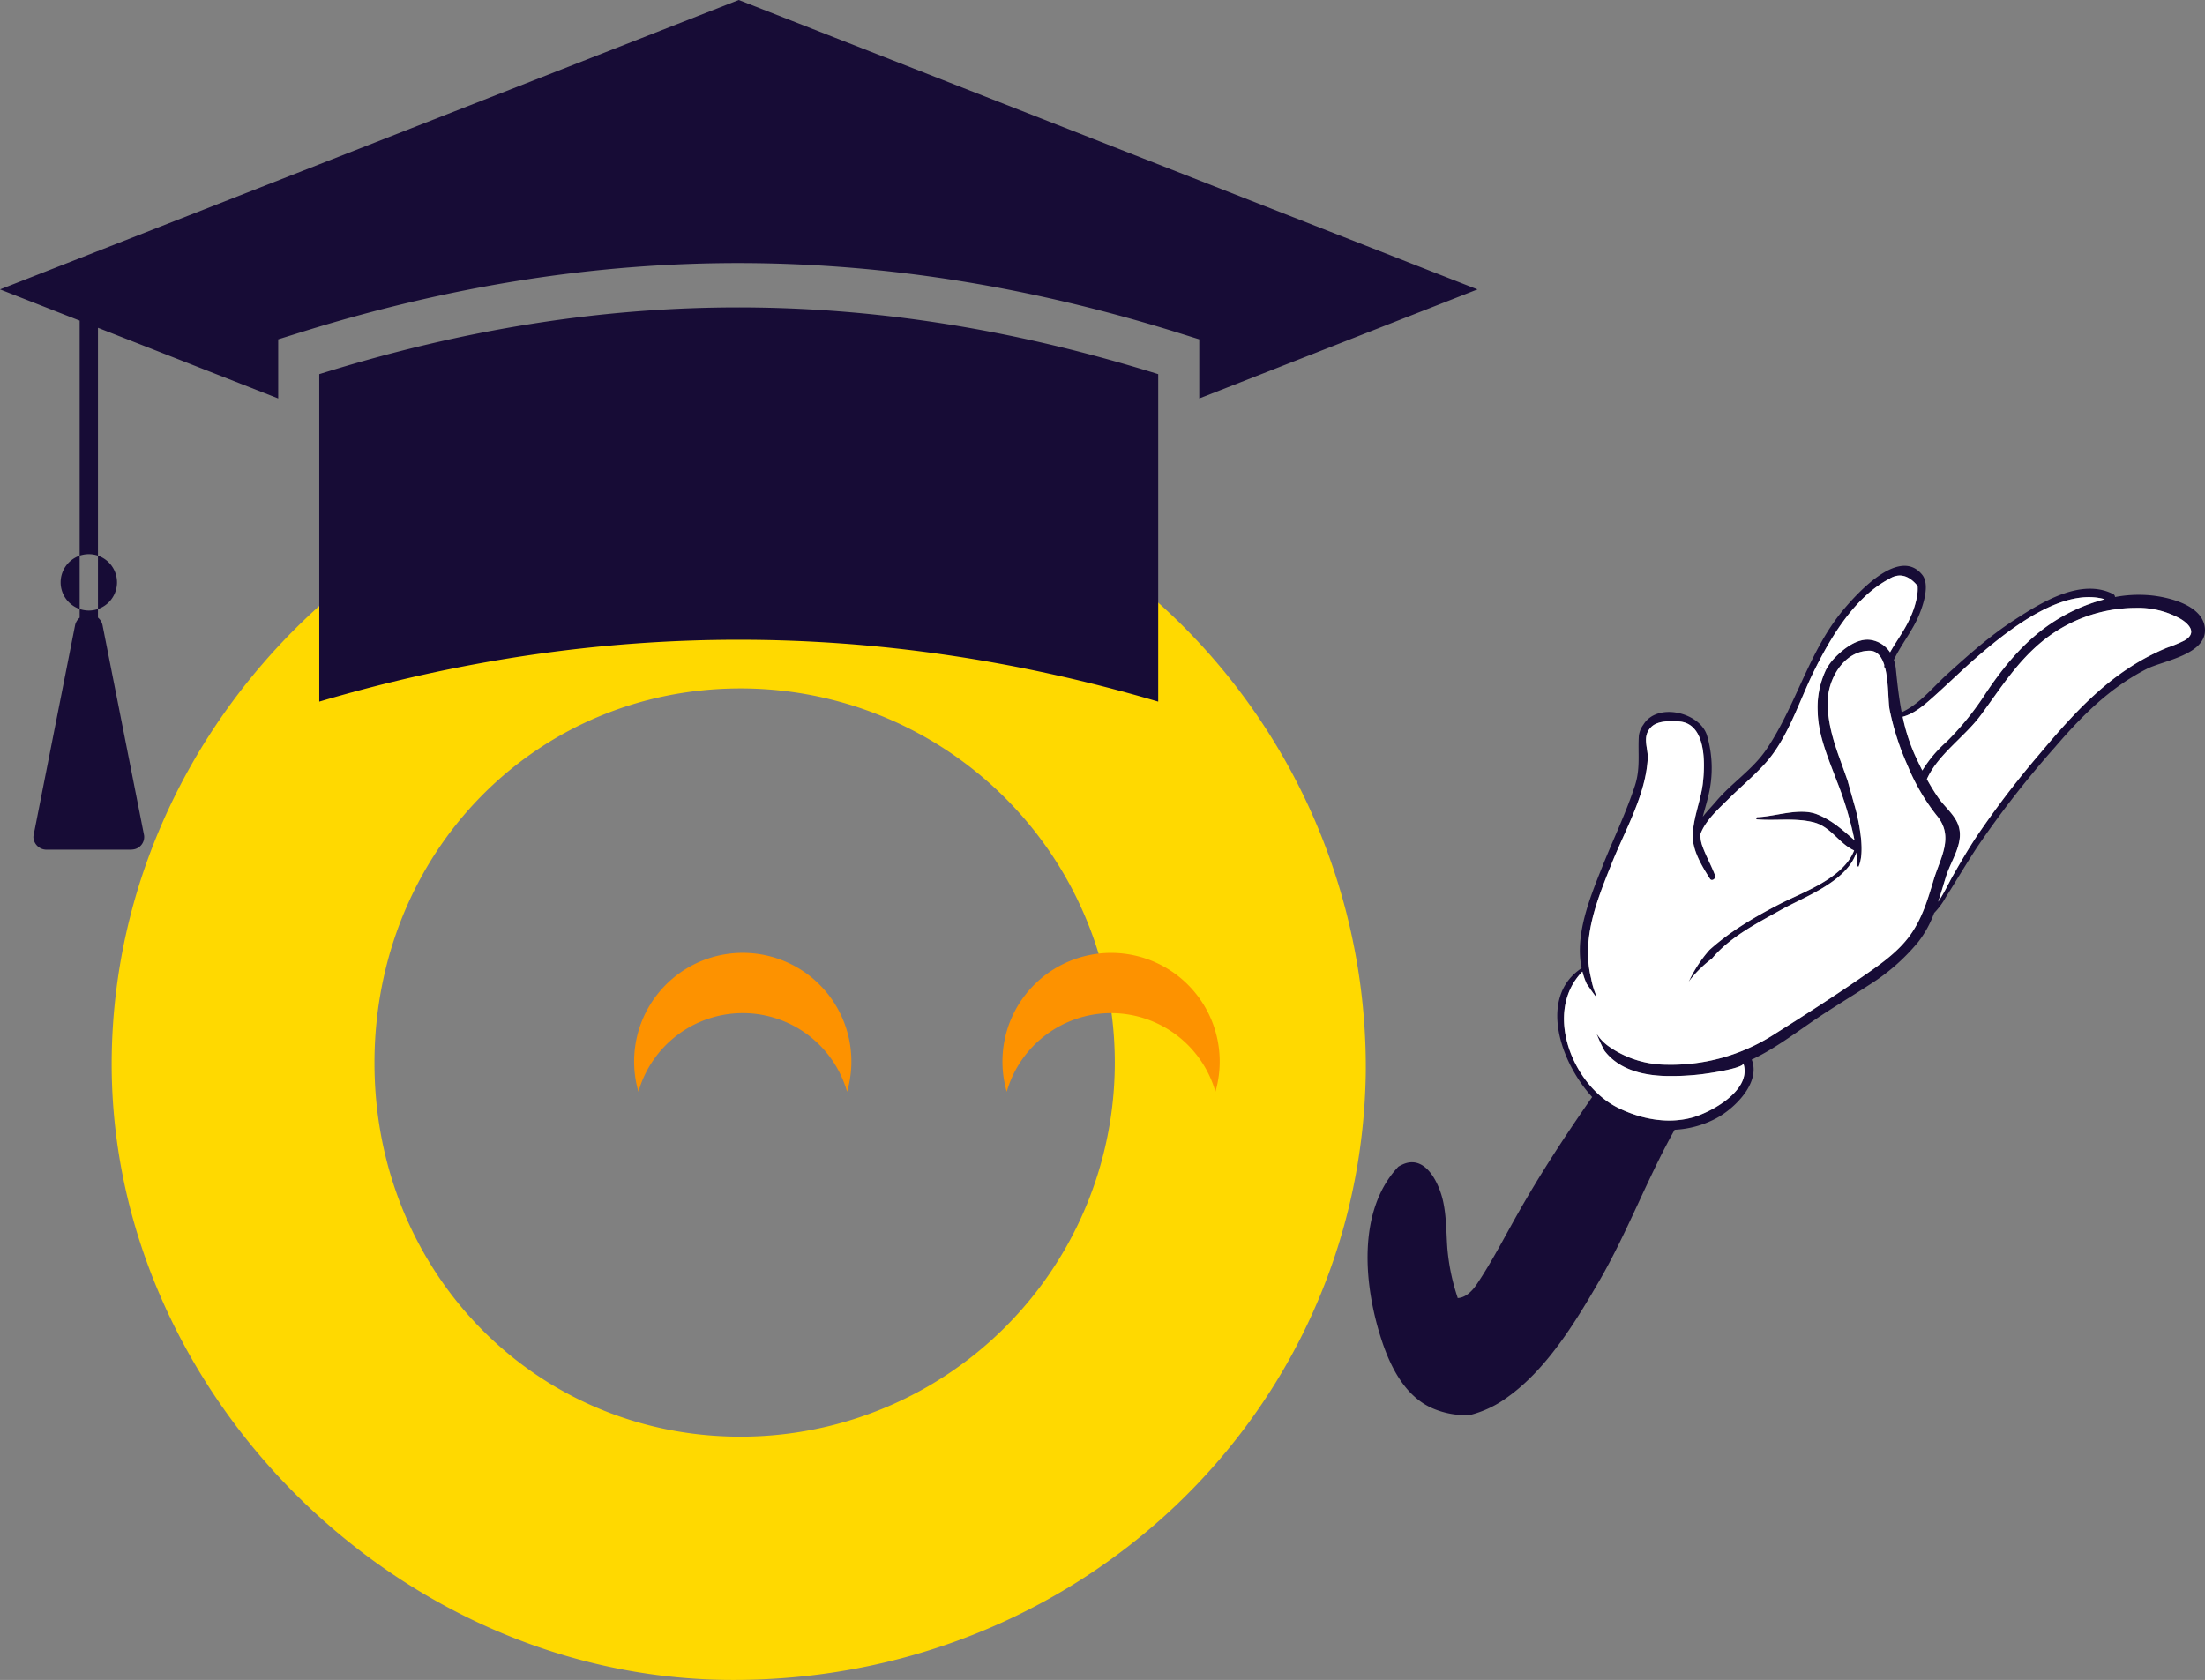 <svg xmlns="http://www.w3.org/2000/svg" xmlns:xlink="http://www.w3.org/1999/xlink" width="600.6" height="457.637" viewBox="0 0 600.6 457.637"><rect x="0" y="0" width="600.6" height="457.637" fill="#808080" stroke="none"/><defs><clipPath id="clip-path"><rect id="Rectangle_237" data-name="Rectangle 237" width="228.102" height="231.365" fill="none"></rect></clipPath></defs><g id="Groupe_1735" data-name="Groupe 1735" transform="translate(677 -4486.81)"><g id="Groupe_157" data-name="Groupe 157" transform="translate(1784.498 3277.8)"><path id="Trac&#xE9;_1833" data-name="Trac&#xE9; 1833" d="M578.248,196.038c-1.188,93.1-78.606,166.773-174.166,165.729-91.052-.99-168.747-79.893-167.416-170.079C238.031,99.7,316.494,23.886,409.228,24.96a169.917,169.917,0,0,1,169.02,170.816v.262m-170.6,99.47a101.915,101.915,0,1,0,0-203.829c-55.753.163-99.341,44.841-99.415,101.885-.084,56.95,43.633,101.781,99.4,101.944" transform="translate(-2667.729 1304.869)" fill="#ffd900"></path><path id="Trac&#xE9;_1834" data-name="Trac&#xE9; 1834" d="M294.995,69.414A29.583,29.583,0,0,1,323.41,90.822a29.589,29.589,0,1,0-56.837,0,29.583,29.583,0,0,1,28.421-21.408" transform="translate(-2554.178 1415.588)" fill="#fd9200"></path><path id="Trac&#xE9;_1835" data-name="Trac&#xE9; 1835" d="M315.267,69.408a29.583,29.583,0,0,1,28.421,21.408,29.588,29.588,0,1,0-56.841,0,29.588,29.588,0,0,1,28.421-21.408" transform="translate(-2474.129 1415.594)" fill="#fd9200"></path><path id="Trac&#xE9;_1836" data-name="Trac&#xE9; 1836" d="M546.247,178.786v.01l.04,0h.03ZM230.5,79.376,431.723.537,632.944,79.376l-75.79,29.7v-16.1l-5.068-1.584C512.041,78.866,472.679,72.343,432.856,72.2c-39.8-.134-79.917,6.132-121.5,19.191l-5.073,1.584v16.1Zm86.964,23.081c79.081-24.754,152.337-23.714,228.513,0v89.211q-114.264-33.7-228.513,0Zm-59.039,68.357,11.318,57.257a3.426,3.426,0,0,1-3.068,3.88,4.83,4.83,0,0,1-.653.045h-22.65a3.583,3.583,0,0,1-3.776-3.355,2.837,2.837,0,0,1,.084-.713l11.3-57.188a3.744,3.744,0,0,1,4.36-2.732,3.569,3.569,0,0,1,3.083,2.806m-6.221-89.968h4.983V224.211h-4.983Zm2.5,86.014a7.678,7.678,0,1,0-7.685-7.685,7.687,7.687,0,0,0,7.685,7.685" transform="translate(-2692 1208.473)" fill="#170c36"></path></g><g id="Groupe_156" data-name="Groupe 156" transform="translate(-304.502 4640.945)"><g id="Groupe_154" data-name="Groupe 154" clip-path="url(#clip-path)"><path id="Trac&#xE9;_1837" data-name="Trac&#xE9; 1837" d="M228.091,17.216c.412,7.007-11.551,8.669-15.809,10.847-10.173,5.185-17.7,12.785-25.159,21.474a267.207,267.207,0,0,0-21.1,27.125c-2.946,4.483-5.674,9.125-8.545,13.658a20.35,20.35,0,0,1-3.149,4.255,29.493,29.493,0,0,1-4.3,7.848,55.093,55.093,0,0,1-13.245,11.648c-5.4,3.523-10.928,6.788-16.23,10.47-4.947,3.424-9.916,7.066-15.323,9.688-.2.1-.421.2-.63.3a1.888,1.888,0,0,1,.162.317c2.135,6.274-4.986,13.143-9.885,15.715a27.035,27.035,0,0,1-11.236,3.068c-7.464,13.29-12.813,27.837-20.468,41.069-6.594,11.4-14.394,24.226-25.2,31.876a29.333,29.333,0,0,1-10.115,4.77A22.742,22.742,0,0,1,17.7,229.51c-7.32-3.166-11.359-10.994-13.8-18.377-4.89-14.755-6.919-35.37,4.5-47.462a12.094,12.094,0,0,1,1.379-.7c6.105-2.534,9.694,5.3,10.756,9.976.947,4.186.892,8.549,1.187,12.815A57.27,57.27,0,0,0,24.515,199.3a.968.968,0,0,1,.03.179c1.894-.08,3.693-1.505,5.243-3.821,4.077-6.077,7.427-12.638,11.034-19.01,6.24-11.045,13.129-21.554,20.356-31.935-8.853-9.65-14.652-27.364-2.871-35.1-1.877-9.075,2.19-19.02,5.6-27.581,2.928-7.343,6.431-14.558,8.9-22.078,1.559-4.79.795-8.778,1.082-13.608a6.327,6.327,0,0,1,1.235-3.067c3.733-6.166,15.234-3.415,17.292,2.8A31.56,31.56,0,0,1,92.738,63c-.392,1.722-.975,3.532-1.426,5.363,1.129-1.493,2.489-2.86,3.627-4.205,4.249-5.038,9.982-8.649,13.713-14.17,8.192-12.133,11.589-27.007,21.226-38.339,3.809-4.482,15.053-16.853,21.2-9.2,2.145,2.683.278,8.184-.832,10.9-1.79,4.344-4.919,8.094-6.9,12.3a10.153,10.153,0,0,1,.545,2.4c.411,4.067.843,8,1.6,11.855,4.987-2.325,8.45-6.809,12.527-10.5,5.724-5.185,11.475-10.292,17.925-14.5,7.4-4.82,18.287-11.708,27.158-7.195a.889.889,0,0,1,.488.8,35.045,35.045,0,0,1,9.531-.475c4.841.445,14.595,2.613,14.976,9.193m-5.607,3.137c4.047-2.335.43-5.046-1.11-5.937a23.639,23.639,0,0,0-12.164-2.95,40.382,40.382,0,0,0-24.872,8.659c-7.309,5.79-11.817,13.133-17.32,20.575-4.363,5.9-11.589,10.628-14.64,17.338-.011.021-.03.04-.038.059a55.463,55.463,0,0,0,3.148,5.127c1.57,2.256,3.962,4.206,5.129,6.72,2.316,4.978-1.513,9.846-3.014,14.557-.728,2.3-1.407,4.67-2.174,7,1.6-2.316,2.863-5.117,4.028-7.145,2.012-3.524,4.059-7.036,6.288-10.421a247.532,247.532,0,0,1,17.2-22.572c10.183-12.143,20.068-22.969,34.8-29.046a38.376,38.376,0,0,0,4.737-1.96M200.789,9.111c-11.129-3.187-24.978,7.462-33.016,14.211-4.728,3.958-9.081,8.3-13.675,12.4-2.508,2.237-5.139,4.543-8.344,5.4a51.032,51.032,0,0,0,3.253,10.253c.66,1.463,1.358,2.929,2.1,4.374a34.344,34.344,0,0,1,6.573-7.808,78.3,78.3,0,0,0,10.738-13.281c5.2-7.769,11.149-14.864,19.053-19.8a47.425,47.425,0,0,1,13.321-5.75M154.166,85.629c1.856-6.2,5.713-11.817.842-17.635a55.76,55.76,0,0,1-7.876-13.489,72.4,72.4,0,0,1-4.947-15.359c-.41-2.236-.239-7.313-1.177-11.153a.945.945,0,0,1-.257-.941c-.718-2.286-1.933-3.949-4.1-3.918-7.063.1-11.5,7.966-11.348,14.586.115,5.057,1.5,9.768,3.186,14.479.776,2.167,1.561,4.314,2.307,6.461.545,2.049,1.148,4.088,1.713,6.136a53.82,53.82,0,0,1,1.924,9.669c.2,2.276.306,5.343-.738,7.59a.945.945,0,0,1-.363-.8c-.031-1.058-.1-2.108-.2-3.147-2.517,7.917-14.4,12.193-20.277,15.488-6.6,3.7-14.03,7.4-19.035,13.39a32.58,32.58,0,0,0-5.971,5.808c-.124.168-.258.357-.393.545a35.819,35.819,0,0,1,5.666-8.69c5.674-5.117,12.517-9.114,19.244-12.568,6.267-3.217,17.2-6.9,20.162-14.538-4.124-1.86-6.325-6.512-11.072-7.679-5.09-1.257-10.219-.376-15.377-.792-.385-.03-.213-.584.113-.595,4.834-.157,11.426-2.672,16.211-.79,4.135,1.623,6.967,4.275,10.231,7.075a93.742,93.742,0,0,0-4.853-16.2c-2.191-5.878-5.023-12.271-5.167-18.684a23.791,23.791,0,0,1,2.238-11.53,14.046,14.046,0,0,1,2.087-2.968c2.384-2.563,6.479-5.869,10.25-5.175a7.749,7.749,0,0,1,5.129,3.364c1.665-3.018,3.838-5.819,5.263-8.956a24.138,24.138,0,0,0,1.925-5.5,12.218,12.218,0,0,0,.316-3.623c-2.452-2.988-5.044-3.612-7.781-1.9-8.794,4.651-15.024,14.439-19.59,23.385q-.46.907-.891,1.782c-4.114,8.341-7.09,18.367-13.436,25.285-3.052,3.325-6.5,6.205-9.693,9.372-2.7,2.682-6.412,5.918-7.781,9.738a9.453,9.453,0,0,0,.564,3.237c.995,2.741,2.431,5.264,3.455,7.985.306.793-.891,1.7-1.4.9-2-3.148-4.622-7.383-4.68-11.312-.076-5.086,2.154-9.748,2.739-14.764.621-5.374.937-16.309-6.565-16.8-2.192-.139-5.742-.236-7.485,1.505-2.66,2.652-.793,5.719-.975,8.707-.585,9.867-6.115,19.318-9.723,28.294-4.144,10.321-8.372,20.644-5.7,31.45a21.1,21.1,0,0,0,1.464,4.84.462.462,0,0,1-.152.178c-.881-1.108-1.676-2.315-2.518-3.5a21.108,21.108,0,0,1-1.158-3.326c-10.71,10.915-2.747,30.985,9.712,37.111,6.2,3.048,13.417,4.493,20.183,2.653,5.033-1.376,15.991-7.245,14.067-14.351a1.476,1.476,0,0,1-.038-.455c-.113,1.494-10.42,2.9-11.761,3.049a70.916,70.916,0,0,1-9.255.445c-6.182-.139-12.9-1.614-16.919-6.918a42.073,42.073,0,0,1-2.143-4.662,12.55,12.55,0,0,0,3.589,3.681,27.564,27.564,0,0,0,15.465,4.81,51.808,51.808,0,0,0,29.015-8.065c8.71-5.492,17.59-11.162,26.04-17.071,4.1-2.86,8.335-6,11.311-10.144,3.263-4.552,4.775-9.638,6.383-14.992" transform="translate(0 0)" fill="#170c36"></path><path id="Trac&#xE9;_1838" data-name="Trac&#xE9; 1838" d="M207.6,13.379c1.54.892,5.157,3.6,1.11,5.938a38.3,38.3,0,0,1-4.737,1.959c-14.737,6.077-24.622,16.9-34.8,29.046a247.7,247.7,0,0,0-17.2,22.573c-2.229,3.384-4.276,6.9-6.287,10.42-1.166,2.03-2.431,4.829-4.028,7.145.765-2.325,1.445-4.7,2.172-7,1.5-4.71,5.33-9.579,3.014-14.557-1.166-2.513-3.559-4.463-5.129-6.72a55.446,55.446,0,0,1-3.148-5.126c.009-.02.027-.04.038-.059,3.052-6.71,10.277-11.441,14.641-17.338,5.5-7.442,10.01-14.786,17.32-20.575a40.37,40.37,0,0,1,24.871-8.659A23.638,23.638,0,0,1,207.6,13.379" transform="translate(13.777 1.037)" fill="#fff"></path><path id="Trac&#xE9;_1839" data-name="Trac&#xE9; 1839" d="M154.592,22.552c8.038-6.749,21.886-17.4,33.016-14.211a47.393,47.393,0,0,0-13.321,5.75c-7.9,4.938-13.857,12.033-19.053,19.8A78.247,78.247,0,0,1,144.5,47.173a34.343,34.343,0,0,0-6.573,7.808c-.738-1.445-1.436-2.91-2.1-4.374a51.032,51.032,0,0,1-3.253-10.253c3.2-.861,5.836-3.166,8.344-5.4,4.593-4.1,8.947-8.441,13.675-12.4" transform="translate(13.181 0.771)" fill="#fff"></path><path id="Trac&#xE9;_1840" data-name="Trac&#xE9; 1840" d="M150.169,65.9c4.872,5.819,1.014,11.441-.843,17.635-1.608,5.354-3.12,10.441-6.382,14.993-2.975,4.147-7.217,7.285-11.31,10.144-8.452,5.907-17.331,11.578-26.041,17.071a51.816,51.816,0,0,1-29.015,8.065A27.567,27.567,0,0,1,61.114,129a12.577,12.577,0,0,1-3.589-3.681,41.885,41.885,0,0,0,2.144,4.66c4.018,5.3,10.735,6.779,16.918,6.918a70.526,70.526,0,0,0,9.254-.445C87.182,136.3,97.489,134.9,97.6,133.4a1.474,1.474,0,0,0,.041.455c1.924,7.107-9.035,12.974-14.067,14.351-6.767,1.84-13.981.4-20.184-2.653-12.46-6.126-20.422-26.195-9.712-37.111a21.142,21.142,0,0,0,1.158,3.326c.843,1.187,1.637,2.395,2.518,3.5a.452.452,0,0,0,.153-.177,21.013,21.013,0,0,1-1.464-4.84c-2.669-10.806,1.56-21.129,5.7-31.45,3.607-8.977,9.14-18.427,9.723-28.294.183-2.988-1.683-6.057.976-8.709,1.743-1.741,5.29-1.644,7.484-1.5,7.5.495,7.185,11.43,6.565,16.8-.585,5.017-2.816,9.678-2.739,14.765.058,3.929,2.68,8.164,4.681,11.311.507.8,1.7-.108,1.4-.9-1.025-2.721-2.459-5.245-3.455-7.986a9.467,9.467,0,0,1-.563-3.236c1.369-3.821,5.082-7.056,7.781-9.739,3.195-3.166,6.641-6.046,9.691-9.37,6.346-6.918,9.323-16.943,13.436-25.286.288-.584.584-1.177.893-1.781l2.4,1.375a23.779,23.779,0,0,0-2.24,11.53c.145,6.412,2.976,12.805,5.168,18.684a93.71,93.71,0,0,1,4.852,16.2c-3.262-2.8-6.1-5.453-10.23-7.076-4.786-1.88-11.378.633-16.21.792-.327.01-.5.565-.115.594,5.157.416,10.286-.465,15.377.792,4.747,1.169,6.949,5.819,11.075,7.679-2.968,7.64-13.9,11.322-20.165,14.538-6.725,3.454-13.57,7.452-19.243,12.569a35.745,35.745,0,0,0-5.665,8.689c.134-.188.267-.376.39-.544a32.563,32.563,0,0,1,5.973-5.809c5-5.987,12.431-9.688,19.033-13.39,5.876-3.295,17.761-7.571,20.278-15.488.107,1.04.172,2.089.2,3.147a.95.95,0,0,0,.363.8c1.043-2.247.939-5.315.738-7.59a53.409,53.409,0,0,0-1.924-9.668c-.565-2.049-1.165-4.088-1.712-6.136-.747-2.147-1.53-4.3-2.307-6.462-1.684-4.71-3.072-9.421-3.187-14.478-.153-6.621,4.287-14.488,11.35-14.586,2.163-.031,3.379,1.633,4.1,3.918a.943.943,0,0,0,.258.94c.938,3.839.766,8.916,1.177,11.154a72.289,72.289,0,0,0,4.947,15.358A55.683,55.683,0,0,0,150.169,65.9" transform="translate(4.839 2.092)" fill="#fff"></path><path id="Trac&#xE9;_1841" data-name="Trac&#xE9; 1841" d="M138.748,5.25a12.184,12.184,0,0,1-.316,3.623,24.111,24.111,0,0,1-1.925,5.5c-1.425,3.138-3.6,5.939-5.263,8.956a7.753,7.753,0,0,0-5.129-3.364c-3.771-.693-7.866,2.613-10.249,5.176a13.983,13.983,0,0,0-2.088,2.968l-2.4-1.375c4.566-8.946,10.8-18.734,19.59-23.385,2.736-1.712,5.329-1.088,7.781,1.9" transform="translate(11.074 0.24)" fill="#fff"></path></g></g></g></svg>